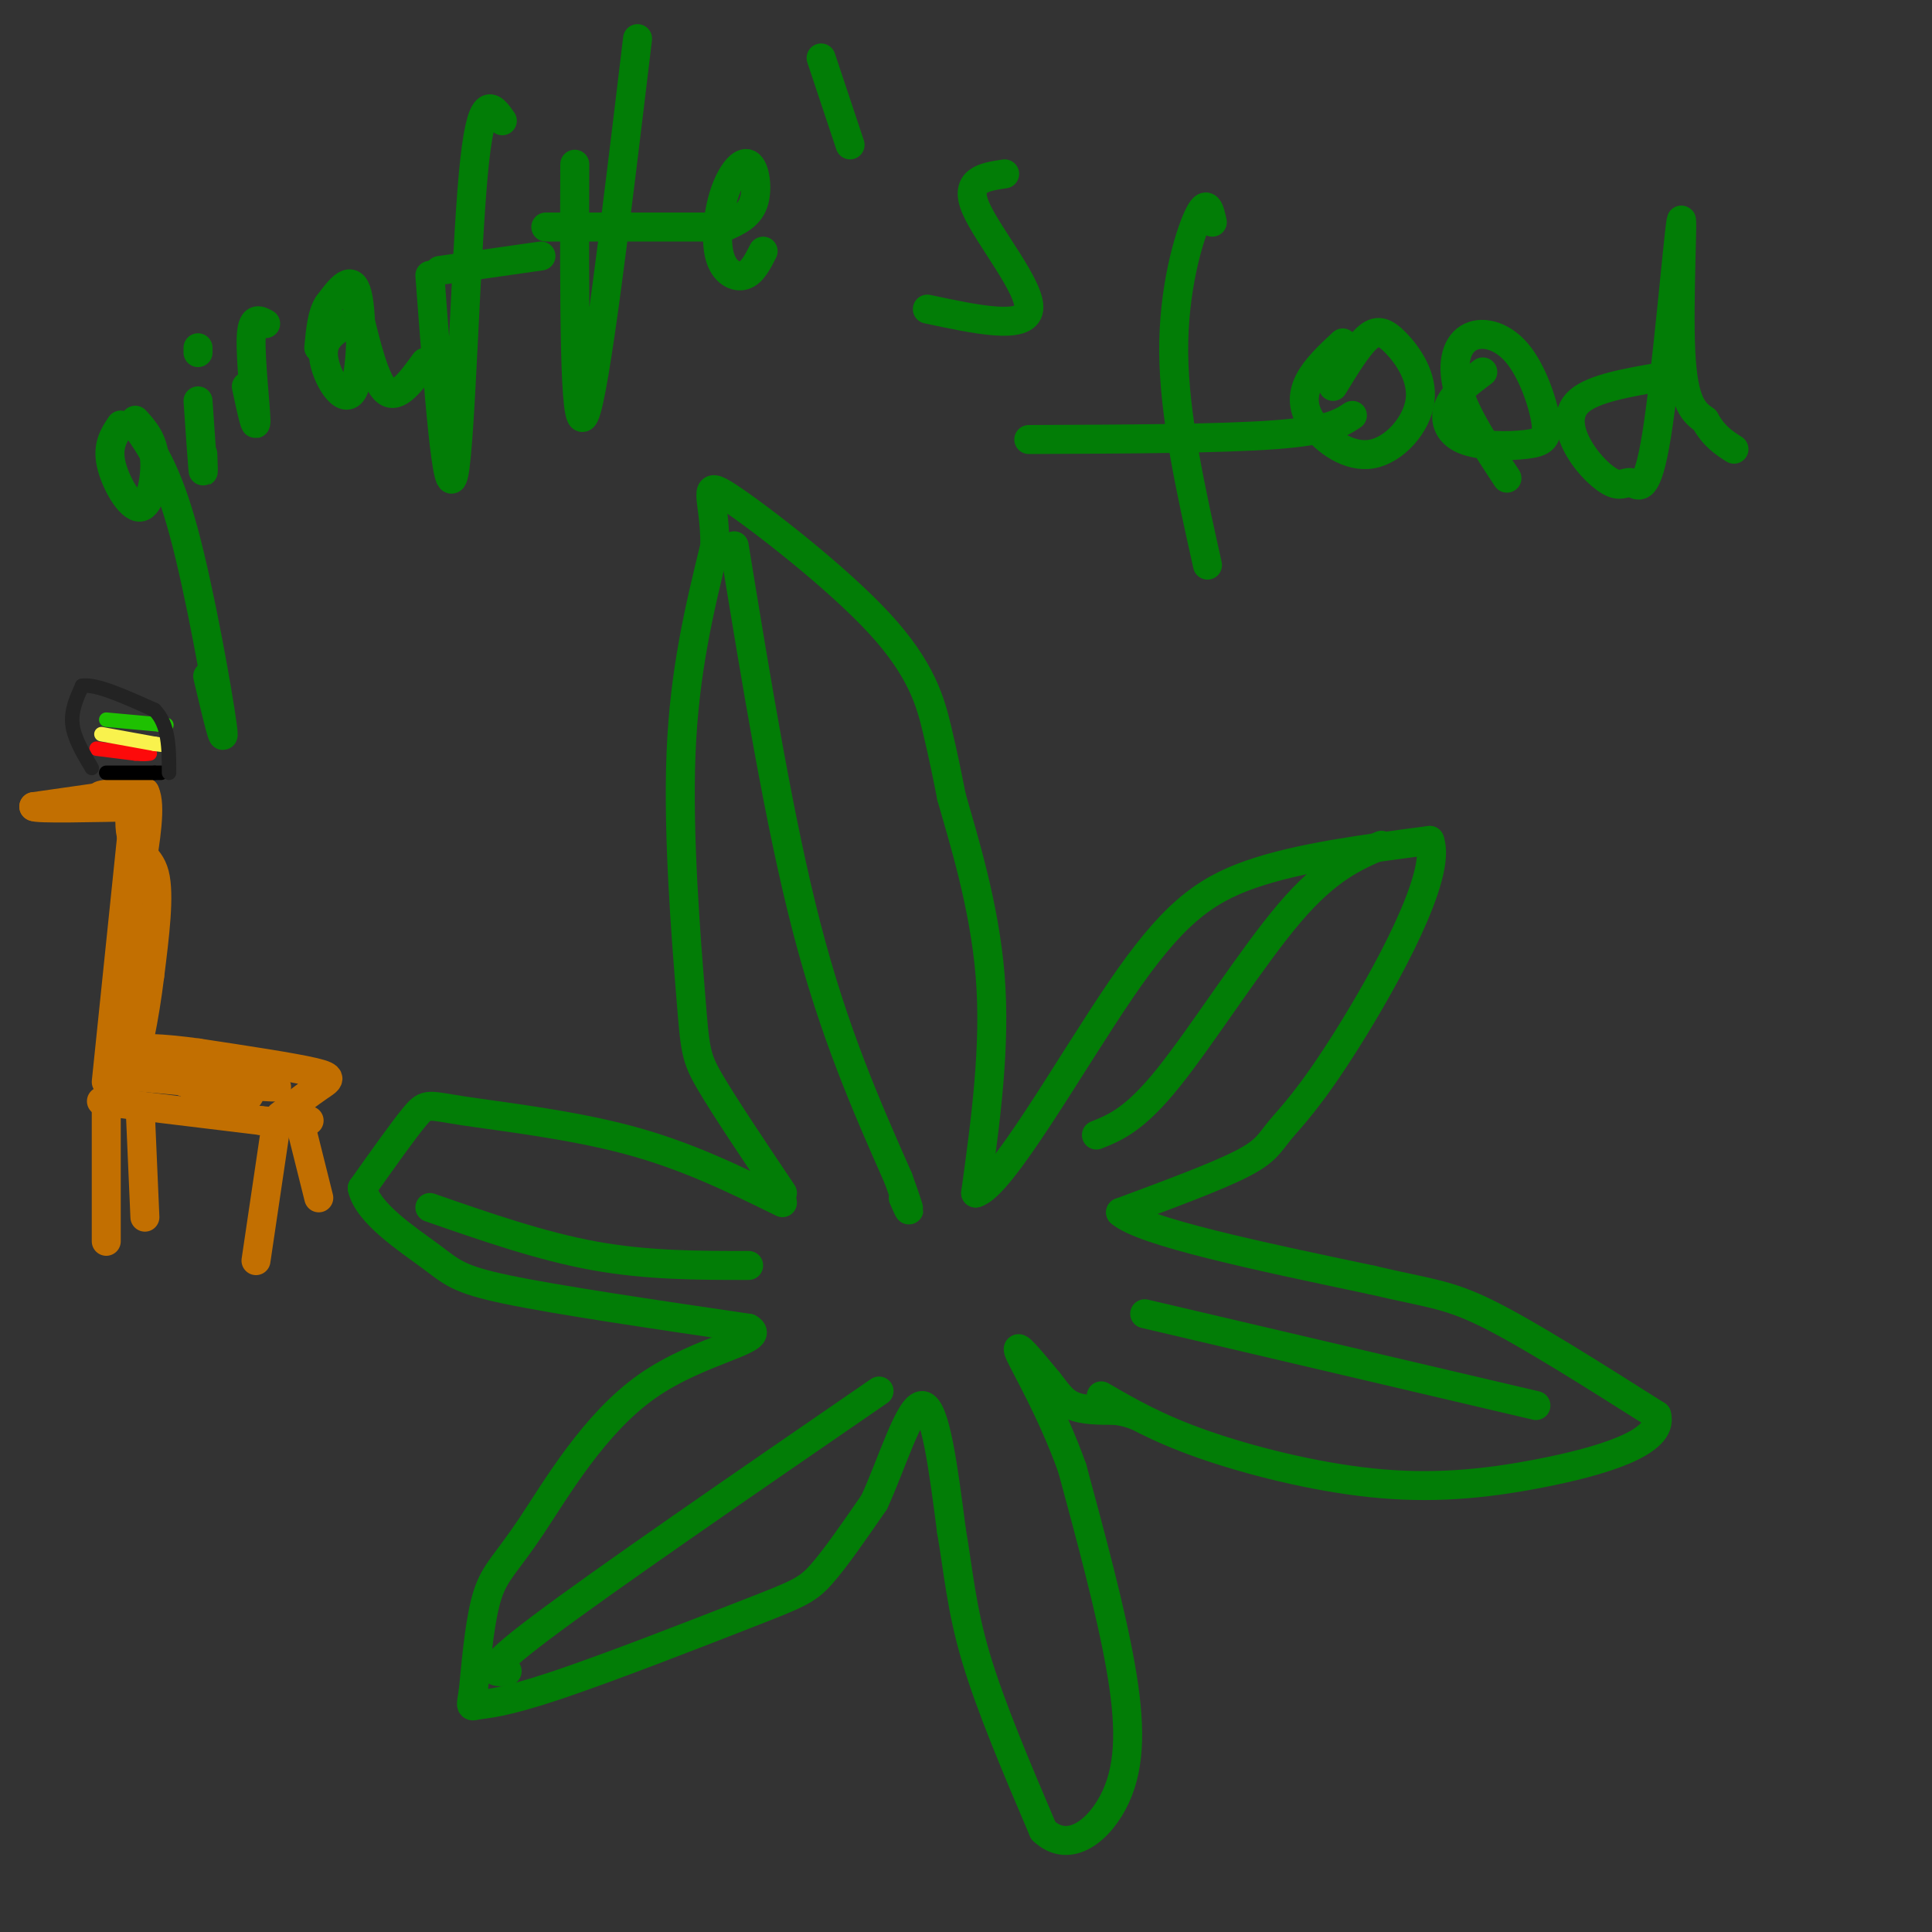 <svg viewBox='0 0 400 400' version='1.1' xmlns='http://www.w3.org/2000/svg' xmlns:xlink='http://www.w3.org/1999/xlink'><rect x="0" y="0" width="400" height="400" fill="#333333" stroke="none"/><g fill='none' stroke='#027D06' stroke-width='6' stroke-linecap='round' stroke-linejoin='round'><path d='M162,247c-5.988,-8.917 -11.976,-17.833 -15,-23c-3.024,-5.167 -3.083,-6.583 -4,-18c-0.917,-11.417 -2.690,-32.833 -2,-50c0.690,-17.167 3.845,-30.083 7,-43'/><path d='M148,113c0.065,-10.187 -3.271,-14.153 3,-10c6.271,4.153 22.150,16.426 31,26c8.850,9.574 10.671,16.450 12,22c1.329,5.550 2.164,9.775 3,14'/><path d='M197,165c2.378,8.400 6.822,22.400 8,37c1.178,14.600 -0.911,29.800 -3,45'/><path d='M202,247c5.155,-1.190 19.542,-26.667 30,-42c10.458,-15.333 16.988,-20.524 27,-24c10.012,-3.476 23.506,-5.238 37,-7'/><path d='M296,174c2.675,7.131 -9.139,28.458 -17,41c-7.861,12.542 -11.770,16.300 -14,19c-2.230,2.700 -2.780,4.343 -8,7c-5.220,2.657 -15.110,6.329 -25,10'/><path d='M232,251c4.500,4.000 28.250,9.000 52,14'/><path d='M284,265c11.867,2.800 15.533,2.800 24,7c8.467,4.200 21.733,12.600 35,21'/><path d='M343,293c1.609,5.750 -11.868,9.624 -24,12c-12.132,2.376 -22.920,3.255 -35,2c-12.080,-1.255 -25.451,-4.644 -35,-8c-9.549,-3.356 -15.274,-6.678 -21,-10'/><path d='M162,249c-9.911,-4.875 -19.821,-9.750 -32,-13c-12.179,-3.250 -26.625,-4.875 -34,-6c-7.375,-1.125 -7.679,-1.750 -10,1c-2.321,2.750 -6.661,8.875 -11,15'/><path d='M75,246c1.107,5.167 9.375,10.583 14,14c4.625,3.417 5.607,4.833 16,7c10.393,2.167 30.196,5.083 50,8'/><path d='M155,275c4.300,2.357 -9.951,4.250 -21,12c-11.049,7.750 -18.898,21.356 -24,29c-5.102,7.644 -7.458,9.327 -9,14c-1.542,4.673 -2.271,12.337 -3,20'/><path d='M98,350c-0.614,3.794 -0.648,3.279 1,3c1.648,-0.279 4.978,-0.322 16,-4c11.022,-3.678 29.737,-10.990 40,-15c10.263,-4.010 12.075,-4.717 15,-8c2.925,-3.283 6.962,-9.141 11,-15'/><path d='M181,311c3.667,-7.933 7.333,-20.267 10,-20c2.667,0.267 4.333,13.133 6,26'/><path d='M197,317c1.422,8.222 1.978,15.778 5,26c3.022,10.222 8.511,23.111 14,36'/><path d='M216,379c5.381,5.107 11.833,-0.125 15,-7c3.167,-6.875 3.048,-15.393 1,-27c-2.048,-11.607 -6.024,-26.304 -10,-41'/><path d='M222,304c-4.267,-11.978 -9.933,-21.422 -11,-24c-1.067,-2.578 2.467,1.711 6,6'/><path d='M217,286c1.644,2.000 2.756,4.000 5,5c2.244,1.000 5.622,1.000 9,1'/><path d='M231,292c2.167,0.333 3.083,0.667 4,1'/><path d='M25,88c-1.411,2.113 -2.821,4.226 -2,8c0.821,3.774 3.875,9.208 6,9c2.125,-0.208 3.321,-6.060 3,-10c-0.321,-3.940 -2.161,-5.970 -4,-8'/><path d='M28,88c3.267,4.622 6.533,9.244 10,22c3.467,12.756 7.133,33.644 8,40c0.867,6.356 -1.067,-1.822 -3,-10'/><path d='M41,83c0.417,6.083 0.833,12.167 1,14c0.167,1.833 0.083,-0.583 0,-3'/><path d='M41,73c0.000,0.000 0.000,-1.000 0,-1'/><path d='M51,80c1.022,4.778 2.044,9.556 2,7c-0.044,-2.556 -1.156,-12.444 -1,-17c0.156,-4.556 1.578,-3.778 3,-3'/><path d='M72,67c-2.726,1.560 -5.452,3.119 -5,7c0.452,3.881 4.083,10.083 6,7c1.917,-3.083 2.119,-15.452 1,-20c-1.119,-4.548 -3.560,-1.274 -6,2'/><path d='M68,63c-1.333,1.833 -1.667,5.417 -2,9'/><path d='M74,64c1.833,7.583 3.667,15.167 6,17c2.333,1.833 5.167,-2.083 8,-6'/><path d='M89,57c1.800,23.956 3.600,47.911 5,41c1.400,-6.911 2.400,-44.689 4,-62c1.600,-17.311 3.800,-14.156 6,-11'/><path d='M91,56c0.000,0.000 21.000,-3.000 21,-3'/><path d='M119,34c-0.083,28.167 -0.167,56.333 2,52c2.167,-4.333 6.583,-41.167 11,-78'/><path d='M113,47c0.000,0.000 35.000,0.000 35,0'/><path d='M150,47c2.515,-1.120 5.029,-2.240 6,-5c0.971,-2.760 0.398,-7.159 -1,-8c-1.398,-0.841 -3.622,1.878 -5,6c-1.378,4.122 -1.909,9.648 -1,13c0.909,3.352 3.260,4.529 5,4c1.740,-0.529 2.870,-2.765 4,-5'/><path d='M170,12c0.000,0.000 6.000,18.000 6,18'/><path d='M192,64c10.222,2.178 20.444,4.356 21,0c0.556,-4.356 -8.556,-15.244 -11,-21c-2.444,-5.756 1.778,-6.378 6,-7'/><path d='M250,117c-3.444,-15.444 -6.889,-30.889 -7,-44c-0.111,-13.111 3.111,-23.889 5,-28c1.889,-4.111 2.444,-1.556 3,1'/><path d='M213,91c19.917,-0.083 39.833,-0.167 51,-1c11.167,-0.833 13.583,-2.417 16,-4'/><path d='M278,71c-2.797,2.609 -5.594,5.218 -7,8c-1.406,2.782 -1.420,5.737 1,9c2.420,3.263 7.273,6.836 12,6c4.727,-0.836 9.329,-6.080 10,-11c0.671,-4.920 -2.589,-9.517 -5,-12c-2.411,-2.483 -3.975,-2.852 -6,-1c-2.025,1.852 -4.513,5.926 -7,10'/><path d='M307,77c-2.944,2.209 -5.888,4.418 -7,7c-1.112,2.582 -0.391,5.536 3,7c3.391,1.464 9.451,1.439 13,1c3.549,-0.439 4.586,-1.292 4,-5c-0.586,-3.708 -2.796,-10.272 -6,-14c-3.204,-3.728 -7.401,-4.619 -10,-3c-2.599,1.619 -3.600,5.748 -2,11c1.600,5.252 5.800,11.626 10,18'/><path d='M344,78c-6.997,1.201 -13.995,2.402 -17,5c-3.005,2.598 -2.019,6.595 0,10c2.019,3.405 5.069,6.220 7,7c1.931,0.780 2.741,-0.473 4,0c1.259,0.473 2.966,2.673 5,-10c2.034,-12.673 4.394,-40.220 5,-44c0.606,-3.780 -0.541,16.206 0,27c0.541,10.794 2.771,12.397 5,14'/><path d='M353,87c1.833,3.333 3.917,4.667 6,6'/><path d='M152,113c4.667,28.583 9.333,57.167 15,79c5.667,21.833 12.333,36.917 19,52'/><path d='M186,244c3.333,9.333 2.167,6.667 1,4'/><path d='M89,250c11.500,4.000 23.000,8.000 34,10c11.000,2.000 21.500,2.000 32,2'/><path d='M105,346c-2.917,0.333 -5.833,0.667 7,-9c12.833,-9.667 41.417,-29.333 70,-49'/><path d='M237,272c0.000,0.000 81.000,19.000 81,19'/><path d='M227,235c3.978,-1.600 7.956,-3.200 15,-12c7.044,-8.800 17.156,-24.800 25,-34c7.844,-9.200 13.422,-11.600 19,-14'/></g>
<g fill='none' stroke='#C26F01' stroke-width='6' stroke-linecap='round' stroke-linejoin='round'><path d='M22,229c0.000,0.000 0.000,28.000 0,28'/><path d='M29,229c0.000,0.000 1.000,23.000 1,23'/><path d='M21,228c0.000,0.000 33.000,4.000 33,4'/><path d='M54,232c7.167,0.667 8.583,0.333 10,0'/><path d='M57,234c0.000,0.000 -4.000,27.000 -4,27'/><path d='M62,232c0.000,0.000 4.000,16.000 4,16'/><path d='M58,231c2.956,-2.289 5.911,-4.578 8,-6c2.089,-1.422 3.311,-1.978 -1,-3c-4.311,-1.022 -14.156,-2.511 -24,-4'/><path d='M41,218c-7.200,-0.978 -13.200,-1.422 -16,0c-2.800,1.422 -2.400,4.711 -2,8'/><path d='M23,226c1.822,-0.711 7.378,-6.489 11,-7c3.622,-0.511 5.311,4.244 7,9'/><path d='M41,228c4.702,1.119 12.958,-0.583 10,-2c-2.958,-1.417 -17.131,-2.548 -22,-3c-4.869,-0.452 -0.435,-0.226 4,0'/><path d='M33,223c6.800,0.489 21.800,1.711 24,2c2.200,0.289 -8.400,-0.356 -19,-1'/><path d='M22,224c0.000,0.000 6.000,-58.000 6,-58'/><path d='M28,166c0.393,-7.905 -1.625,1.333 -1,6c0.625,4.667 3.893,4.762 5,9c1.107,4.238 0.054,12.619 -1,21'/><path d='M31,202c-1.000,8.289 -3.000,18.511 -4,19c-1.000,0.489 -1.000,-8.756 -1,-18'/><path d='M26,203c0.000,-6.833 0.500,-14.917 1,-23'/><path d='M28,164c0.000,0.000 -21.000,3.000 -21,3'/><path d='M7,167c0.333,0.500 11.667,0.250 23,0'/><path d='M30,167c1.178,-0.400 -7.378,-1.400 -9,-2c-1.622,-0.600 3.689,-0.800 9,-1'/><path d='M30,164c1.333,2.667 0.167,9.833 -1,17'/></g>
<g fill='none' stroke='#000000' stroke-width='3' stroke-linecap='round' stroke-linejoin='round'><path d='M22,160c0.000,0.000 10.000,0.000 10,0'/><path d='M32,160c1.833,0.000 1.417,0.000 1,0'/></g>
<g fill='none' stroke='#FD0A0A' stroke-width='3' stroke-linecap='round' stroke-linejoin='round'><path d='M20,155c0.000,0.000 8.000,1.000 8,1'/><path d='M28,156c1.833,0.167 2.417,0.083 3,0'/></g>
<g fill='none' stroke='#F9F24D' stroke-width='3' stroke-linecap='round' stroke-linejoin='round'><path d='M21,152c0.000,0.000 11.000,2.000 11,2'/><path d='M32,154c2.167,0.333 2.083,0.167 2,0'/></g>
<g fill='none' stroke='#1EC101' stroke-width='3' stroke-linecap='round' stroke-linejoin='round'><path d='M22,149c0.000,0.000 11.000,1.000 11,1'/><path d='M33,150c2.000,0.167 1.500,0.083 1,0'/></g>
<g fill='none' stroke='#232323' stroke-width='3' stroke-linecap='round' stroke-linejoin='round'><path d='M19,159c-1.833,-3.083 -3.667,-6.167 -4,-9c-0.333,-2.833 0.833,-5.417 2,-8'/><path d='M17,142c2.833,-0.500 8.917,2.250 15,5'/><path d='M32,147c3.000,3.000 3.000,8.000 3,13'/></g>
</svg>